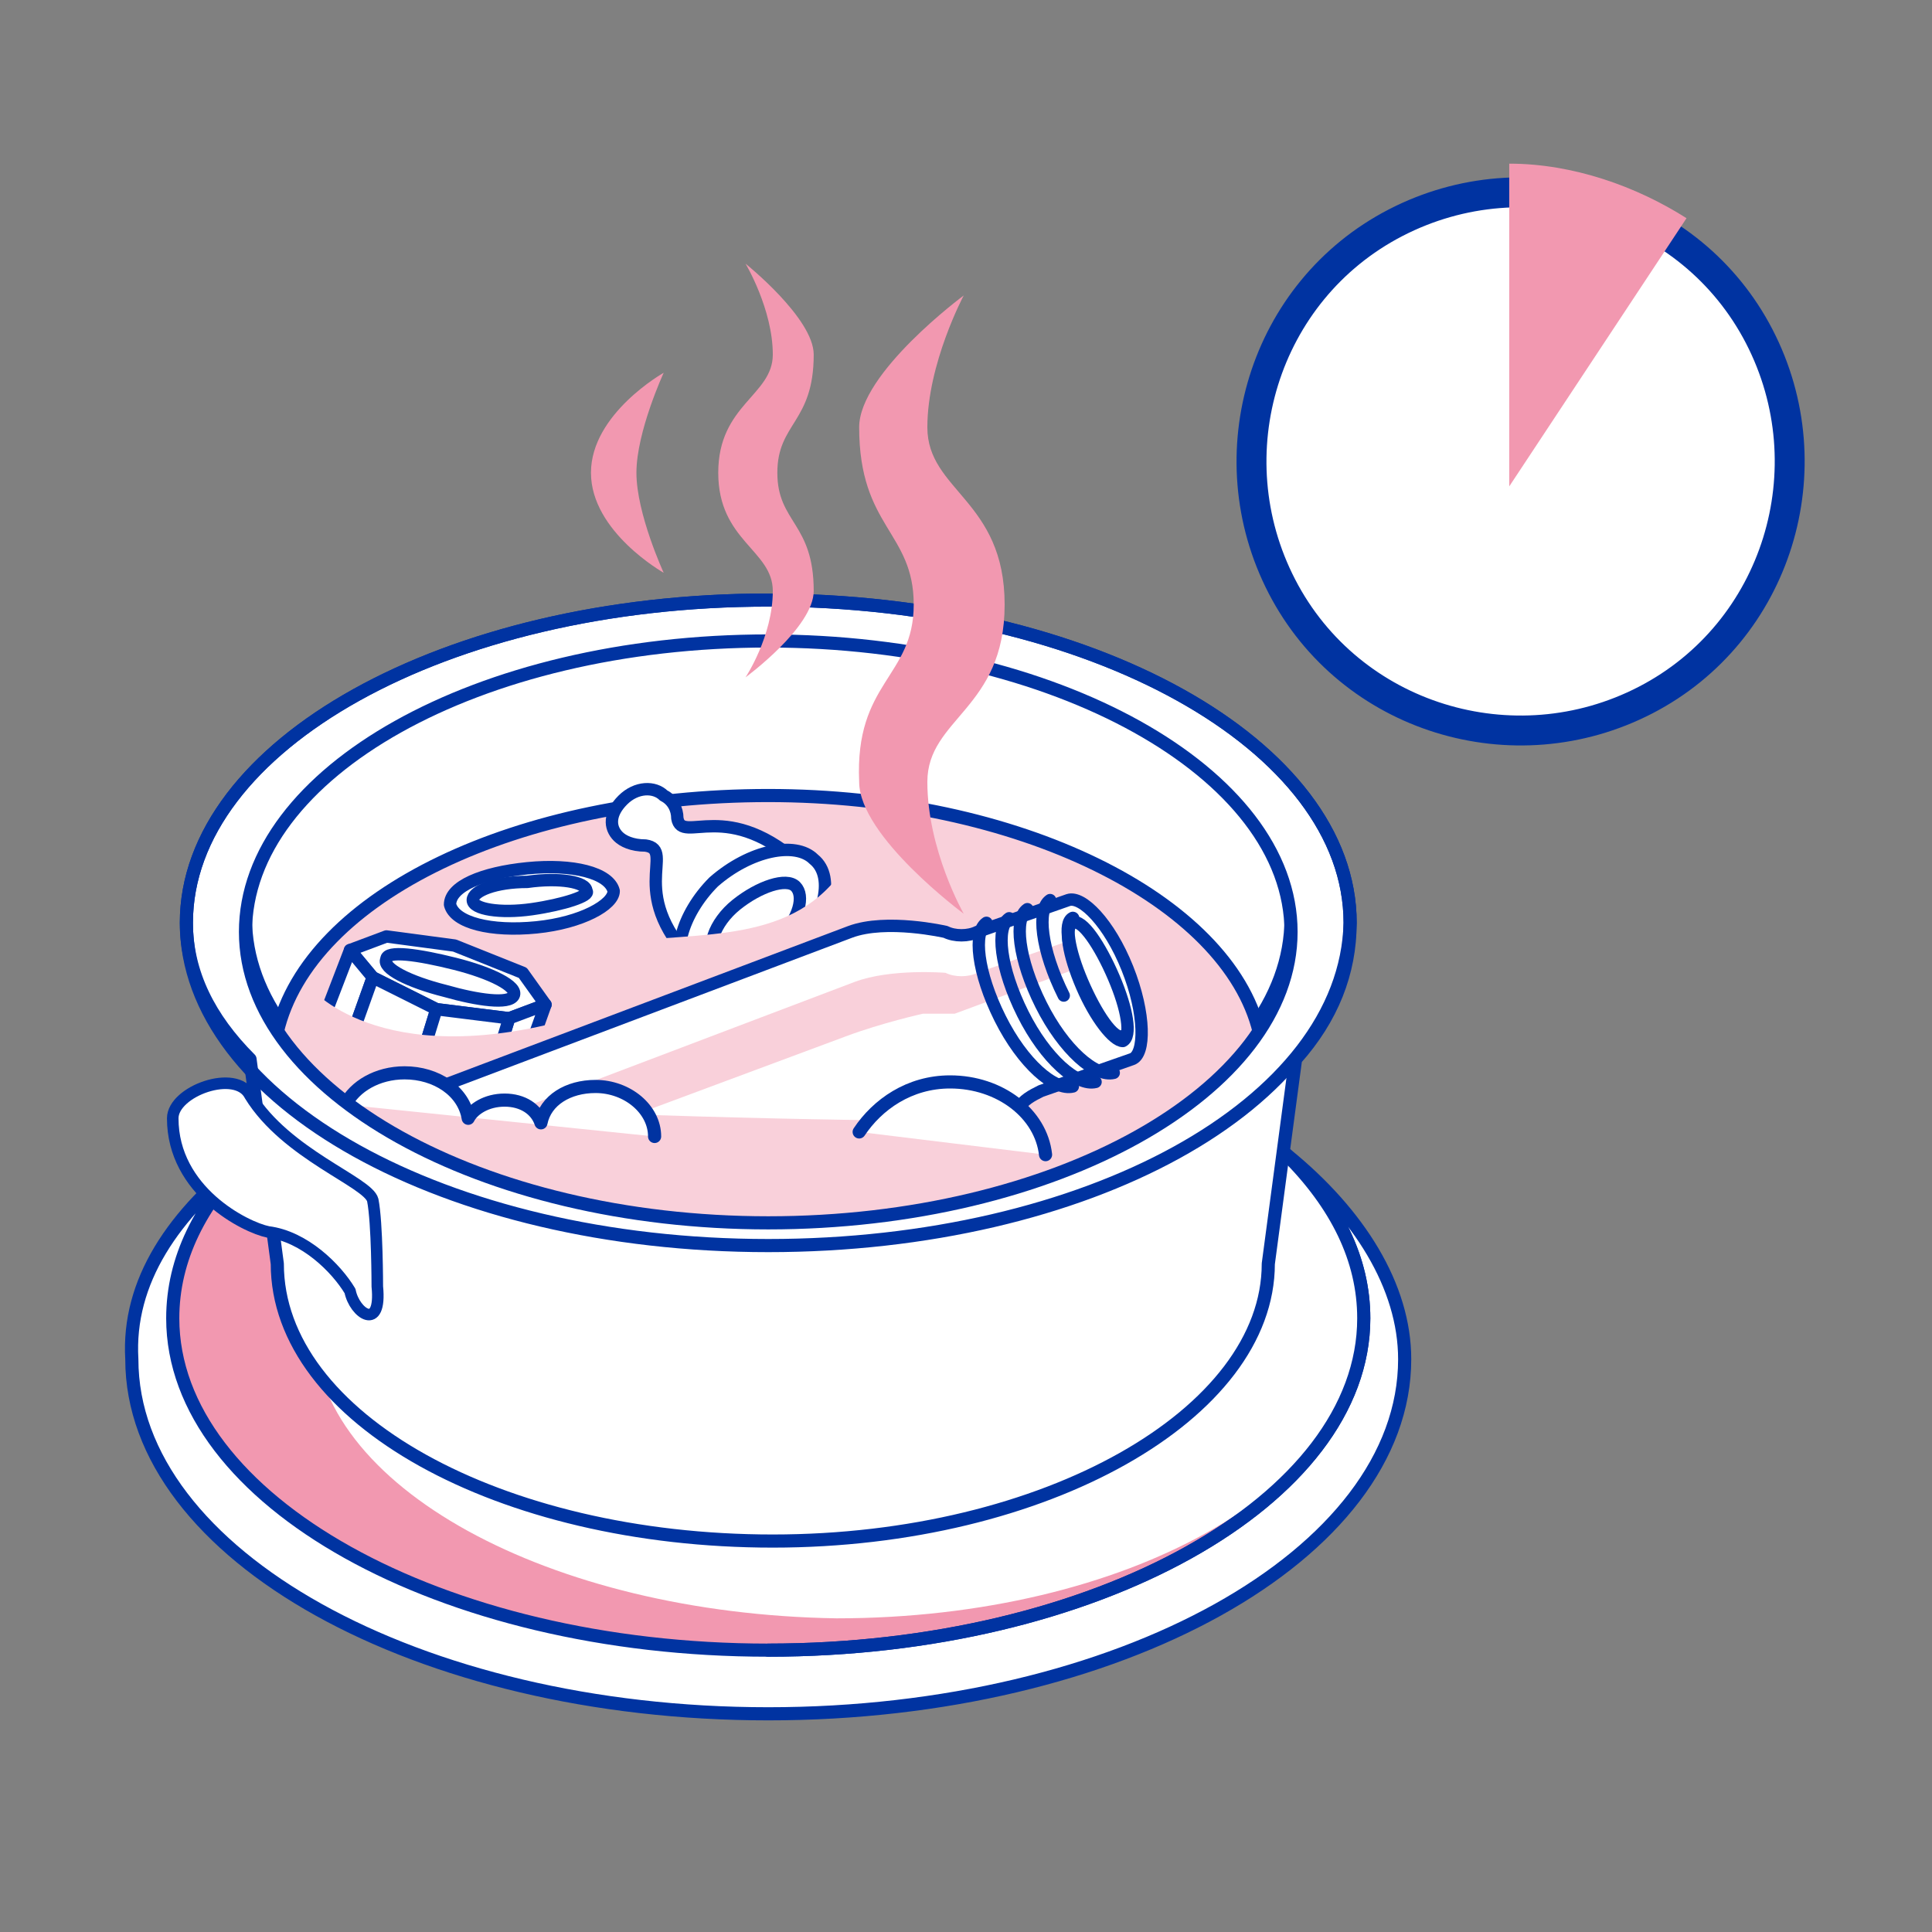 <?xml version="1.0" encoding="utf-8"?>
<!-- Generator: Adobe Illustrator 24.1.2, SVG Export Plug-In . SVG Version: 6.00 Build 0)  -->
<svg version="1.1" id="vector" xmlns="http://www.w3.org/2000/svg" xmlns:xlink="http://www.w3.org/1999/xlink" x="0px" y="0px"
	 viewBox="0 0 42.5 42.5" style="enable-background:new 0 0 42.5 42.5;" xml:space="preserve">
<rect x="0" y="0" width="42.5" height="42.5" fill="#808080" stroke="none"/>
<style type="text/css">
	.st0{fill:#FFFFFF;stroke:#0033A1;stroke-width:0.289;stroke-linecap:round;stroke-linejoin:round;}
	.st1{fill:#FFF6A6;}
	.st2{fill:#FFFFFF;stroke:#0033A1;stroke-width:0.356;stroke-linecap:round;stroke-linejoin:round;}
	.st3{fill:#FFFFFF;}
	.st4{fill:none;stroke:#0033A1;stroke-width:0.289;stroke-linecap:round;stroke-linejoin:round;}
	.st5{clip-path:url(#SVGID_2_);fill:#FFFFFF;}
	.st6{fill:#FFFACD;}
	.st7{fill:none;stroke:#0033A1;stroke-width:0.386;stroke-linecap:round;stroke-linejoin:round;}
	.st8{clip-path:url(#SVGID_4_);fill:#FFFFFF;}
	.st9{clip-path:url(#SVGID_6_);fill:#FFF6A6;}
	.st10{clip-path:url(#SVGID_8_);fill:#FFFFFF;}
	.st11{fill:none;stroke:#0033A1;stroke-width:0.385;stroke-linecap:round;stroke-linejoin:round;}
	.st12{fill-rule:evenodd;clip-rule:evenodd;fill:#FFFFFF;}
	.st13{fill-rule:evenodd;clip-rule:evenodd;fill:#0033A1;}
	.st14{fill:none;stroke:#0033A1;stroke-width:0.222;}
	.st15{fill-rule:evenodd;clip-rule:evenodd;fill:#FFF6A6;}
	.st16{clip-path:url(#SVGID_10_);fill:#FFF6A6;}
	.st17{fill:none;stroke:#FFEE00;stroke-width:0.386;stroke-linecap:round;stroke-linejoin:round;}
	.st18{fill:none;stroke:#0033A1;stroke-width:0.283;stroke-linecap:round;stroke-linejoin:round;}
	.st19{fill:none;stroke:#0033A1;stroke-width:0.368;stroke-linecap:round;stroke-linejoin:round;}
	.st20{fill:#FFFFFF;stroke:#0033A1;stroke-width:0.658;stroke-linecap:round;stroke-linejoin:round;}
	.st21{fill:#FFEE00;}
	.st22{fill:#FFEE00;stroke:#0033A1;stroke-width:0.289;stroke-linecap:round;stroke-linejoin:round;}
	.st23{clip-path:url(#SVGID_12_);fill:#FFFFFF;}
	.st24{clip-path:url(#SVGID_14_);fill:#FFFFFF;}
	.st25{clip-path:url(#SVGID_16_);fill:#FFF6A6;}
	.st26{clip-path:url(#SVGID_18_);fill:#FFFFFF;}
	.st27{fill:none;stroke:#0033A1;stroke-width:0.161;}
	.st28{opacity:0.5;}
	.st29{clip-path:url(#SVGID_20_);fill:#FFEE00;}
	.st30{clip-path:url(#SVGID_22_);fill:#FFFFFF;}
	.st31{clip-path:url(#SVGID_22_);fill:none;stroke:#0033A1;stroke-width:0.283;stroke-linecap:round;stroke-linejoin:round;}
	.st32{clip-path:url(#SVGID_22_);fill:none;stroke:#0033A1;stroke-width:0.255;stroke-linecap:round;stroke-linejoin:round;}
	.st33{clip-path:url(#SVGID_24_);fill:#FFF6A6;}
	.st34{clip-path:url(#SVGID_26_);fill:#FFF6A6;}
	.st35{clip-path:url(#SVGID_26_);fill:none;stroke:#0033A1;stroke-width:0.283;stroke-linecap:round;stroke-linejoin:round;}
	.st36{clip-path:url(#SVGID_26_);fill:#FFFFFF;}
	.st37{fill:#FFF6A6;stroke:#0033A1;stroke-width:0.289;stroke-miterlimit:10;}
	.st38{fill:#FFFFFF;stroke:#0033A1;stroke-width:0.296;stroke-linecap:round;stroke-linejoin:round;}
	.st39{fill:none;stroke:#FFFFFF;stroke-width:0.284;stroke-linecap:round;stroke-linejoin:round;}
	.st40{fill:#FFFACD;stroke:#0033A1;stroke-width:0.289;stroke-linecap:round;stroke-linejoin:round;}
	.st41{fill-rule:evenodd;clip-rule:evenodd;fill:#FFFACD;}
	.st42{clip-path:url(#SVGID_28_);fill:#FFFFFF;}
	.st43{fill:none;stroke:#0033A1;stroke-width:0.391;stroke-linecap:round;stroke-linejoin:round;}
	.st44{clip-path:url(#SVGID_30_);fill:#FFEE00;}
	.st45{clip-path:url(#SVGID_32_);fill:#FFF6A6;}
	.st46{fill:none;stroke:#0033A1;stroke-width:0.39;stroke-linecap:round;stroke-linejoin:round;}
	.st47{fill:#FFF15E;}
	.st48{clip-path:url(#SVGID_34_);fill:#FFF6A6;}
	.st49{clip-path:url(#SVGID_36_);fill:#FFF6A6;}
	.st50{fill:none;stroke:#0033A1;stroke-width:0.321;stroke-linecap:round;stroke-linejoin:round;}
	.st51{fill:#FFFFFF;stroke:#0033A1;stroke-width:0.32;stroke-linecap:round;stroke-linejoin:round;}
	.st52{clip-path:url(#SVGID_38_);fill:#FFFFFF;}
	.st53{fill:none;stroke:#0033A1;stroke-width:0.32;stroke-linecap:round;stroke-linejoin:round;}
	.st54{clip-path:url(#SVGID_40_);fill:#FFFFFF;}
	
		.st55{fill:none;stroke:#0033A1;stroke-width:0.32;stroke-linecap:round;stroke-linejoin:round;stroke-dasharray:0.661,0.661,0.661,0.661,0.661,0.661;}
	.st56{fill:none;stroke:#0033A1;stroke-width:0.394;}
	.st57{fill:none;stroke:#0033A1;stroke-width:0.283;}
	.st58{fill:none;stroke:#0033A1;stroke-width:0.368;}
	.st59{fill:none;stroke:#0033A1;stroke-width:0.283;stroke-linecap:round;}
	.st60{fill:#0033A1;}
	.st61{fill:#FFFFFF;stroke:#0033A1;stroke-width:0.283;}
	.st62{fill:none;stroke:#FFFFFF;stroke-width:0.567;stroke-linecap:round;}
	.st63{fill:#FCD6B4;}
	.st64{clip-path:url(#SVGID_42_);fill:#F6A965;}
	.st65{clip-path:url(#SVGID_44_);fill:#FCD6B4;}
	.st66{fill:#F6A965;stroke:#0033A1;stroke-width:0.289;stroke-linecap:round;stroke-linejoin:round;}
	.st67{fill:#FCD6B4;stroke:#0033A1;stroke-width:0.289;stroke-miterlimit:10;}
	.st68{fill:#F6A965;}
	.st69{clip-path:url(#SVGID_46_);fill:#FFFFFF;}
	.st70{clip-path:url(#SVGID_48_);fill:#FFFFFF;}
	.st71{fill:#FDE7D2;stroke:#0033A1;stroke-width:0.289;stroke-linecap:round;stroke-linejoin:round;}
	.st72{fill:#FDE7D2;}
	.st73{fill-rule:evenodd;clip-rule:evenodd;fill:#FDE7D2;}
	.st74{clip-path:url(#SVGID_50_);fill:#FFFFFF;}
	.st75{fill-rule:evenodd;clip-rule:evenodd;fill:#FCD6B4;}
	.st76{fill:#F9BC85;}
	.st77{clip-path:url(#SVGID_52_);fill:#FCD6B4;}
	.st78{clip-path:url(#SVGID_54_);fill:#FCD6B4;}
	.st79{fill:none;stroke:#0033A1;stroke-width:0.427;stroke-linecap:round;stroke-linejoin:round;}
	.st80{clip-path:url(#SVGID_56_);fill:#FFFFFF;}
	.st81{clip-path:url(#SVGID_58_);fill:#FFFFFF;}
	.st82{clip-path:url(#SVGID_60_);fill:#FCD6B4;}
	.st83{clip-path:url(#SVGID_62_);fill:#FCD6B4;}
	.st84{clip-path:url(#SVGID_64_);fill:#FCD6B4;}
	.st85{clip-path:url(#SVGID_66_);fill:#FFFFFF;}
	.st86{clip-path:url(#SVGID_68_);fill:#FCD6B4;}
	.st87{clip-path:url(#SVGID_70_);fill:#FFFFFF;}
	.st88{clip-path:url(#SVGID_70_);fill:none;stroke:#0033A1;stroke-width:0.283;stroke-linecap:round;stroke-linejoin:round;}
	.st89{clip-path:url(#SVGID_70_);fill:none;stroke:#0033A1;stroke-width:0.255;stroke-linecap:round;stroke-linejoin:round;}
	.st90{clip-path:url(#SVGID_72_);fill:#FCD6B4;}
	.st91{clip-path:url(#SVGID_74_);fill:#FCD6B4;}
	.st92{clip-path:url(#SVGID_74_);fill:none;stroke:#0033A1;stroke-width:0.283;stroke-linecap:round;stroke-linejoin:round;}
	.st93{clip-path:url(#SVGID_74_);fill:#FFFFFF;}
	.st94{clip-path:url(#SVGID_76_);fill:#FFFFFF;}
	.st95{clip-path:url(#SVGID_78_);fill:#FFFFFF;}
	.st96{clip-path:url(#SVGID_80_);fill:#FCD6B4;}
	.st97{clip-path:url(#SVGID_82_);fill:#FFFFFF;}
	.st98{clip-path:url(#SVGID_84_);fill:#FCD6B4;}
	.st99{fill:none;stroke:#F6A965;stroke-width:0.386;stroke-linecap:round;stroke-linejoin:round;}
	.st100{fill:#F9D0DA;}
	.st101{clip-path:url(#SVGID_86_);fill:#F298B0;}
	.st102{clip-path:url(#SVGID_88_);fill:#F9D0DA;}
	.st103{fill:#FBE3E9;}
	.st104{fill:#F9D0DA;stroke:#0033A1;stroke-width:0.289;stroke-linecap:round;stroke-linejoin:round;}
	.st105{fill:#FFFFFF;stroke:#0033A1;stroke-width:0.254;stroke-linecap:round;stroke-linejoin:round;}
	.st106{fill:#FFFFFF;stroke:#0033A1;stroke-width:0.356;stroke-linecap:round;stroke-linejoin:round;}
	.st107{fill:#FFFFFF;stroke:#0033A1;stroke-width:0.386;stroke-linecap:round;stroke-linejoin:round;}
	.st108{fill:#FFFFFF;stroke:#0033A1;stroke-width:0.382;stroke-linecap:round;stroke-linejoin:round;}
	.st109{fill:none;stroke:#F298B0;stroke-width:0.356;stroke-linecap:round;stroke-linejoin:round;}
	.st110{fill:#F298B0;}
	.st111{fill:#FFFFFF;stroke:#0033A1;stroke-width:0.376;stroke-linecap:round;stroke-linejoin:round;}
	.st112{fill:#F298B0;stroke:#0033A1;stroke-width:0.289;stroke-linecap:round;stroke-linejoin:round;}
	.st113{fill:none;stroke:#FFFFFF;stroke-width:0.567;stroke-linecap:round;stroke-linejoin:round;}
	.st114{fill:#FFFFFF;stroke:#0033A1;stroke-width:0.289;stroke-miterlimit:10;}
	.st115{fill:#E3ECC2;}
	.st116{fill:#F5AFC1;}
	.st117{fill:#FFFFFF;stroke:#0033A1;stroke-width:0.272;stroke-linecap:round;stroke-linejoin:round;}
	.st118{fill:none;stroke:#0033A1;stroke-width:0.272;stroke-linecap:round;stroke-linejoin:round;}
	.st119{clip-path:url(#SVGID_90_);fill:#FFFFFF;}
	.st120{clip-path:url(#SVGID_92_);fill:#FFFFFF;}
	.st121{fill:#E3ECC2;stroke:#0033A1;stroke-width:0.289;stroke-linecap:round;stroke-linejoin:round;}
	.st122{clip-path:url(#SVGID_94_);fill:#C5D879;}
	.st123{clip-path:url(#SVGID_96_);fill:#E3ECC2;}
	.st124{fill:#EEF4DB;}
	.st125{fill:none;stroke:#C5D879;stroke-width:0.356;stroke-linecap:round;stroke-linejoin:round;}
	.st126{fill:#C5D879;}
	.st127{fill:#C5D879;stroke:#0033A1;stroke-width:0.289;stroke-linecap:round;stroke-linejoin:round;}
	.st128{fill:#D1E098;}
	.st129{clip-path:url(#SVGID_98_);fill:#FFFFFF;}
	.st130{clip-path:url(#SVGID_100_);fill:#FFFFFF;}
</style>
<g>
	<g>
		<g>
			<path class="st20" d="M38.7,7.4c1.5,2.9,0.4,6.5-2.5,8c-2.9,1.5-6.5,0.4-8-2.5c-1.5-2.9-0.4-6.5,2.5-8
				C33.6,3.4,37.2,4.5,38.7,7.4z"/>
			<path class="st110" d="M37.1,4.8l-3.9,5.9V3.6C34.6,3.6,36,4.1,37.1,4.8z"/>
		</g>
		<g>
			<path class="st110" d="M16.9,36.3C9.6,36.3,3.8,33,3.8,29c0-4,5.7-6.3,12.9-6.3c7.2,0,13.3,2.3,13.3,6.3
				C30,33,24.1,36.3,16.9,36.3z"/>
			<path class="st0" d="M5.5,25.4c-1.1,1.1-1.7,2.3-1.7,3.6c0,4,5.9,7.3,13.1,7.3C24.1,36.3,30,33,30,29c0-1.3-0.6-2.5-1.7-3.6
				c1.6,1.3,2.6,2.9,2.6,4.5c0,4.3-6.3,7.8-14,7.8c-7.7,0-14-3.5-14-7.8C2.8,28.2,3.8,26.7,5.5,25.4z"/>
			<path class="st3" d="M6.9,28.7c0-3.5,5.1-6.4,11.5-6.4c6.3,0,11.5,2.8,11.5,6.4c0,3.5-5.1,6.4-11.5,6.4
				C12.1,35.1,6.9,32.2,6.9,28.7z"/>
			<path class="st3" d="M6.9,29.2c0-3.5,5.1-6.4,11.5-6.4c6.3,0,11.5,2.8,11.5,6.4c0,3.5-5.1,6.4-11.5,6.4
				C12.1,35.5,6.9,32.7,6.9,29.2z"/>
			<path class="st0" d="M16.9,26.6c-6.4,0-11.5-2.9-11.5-6.4c0-3.5,5.2-6.4,11.5-6.4c6.4,0,11.5,2.9,11.5,6.4
				C28.4,23.8,23.2,26.6,16.9,26.6z"/>
			<path class="st104" d="M16.9,26.9c-5,0-9.3-1.8-10.8-4.2c0.7-3,5.3-5.2,10.8-5.2c5.5,0,10.1,2.3,10.8,5.2
				C26.1,25.2,21.9,26.9,16.9,26.9z"/>
			<path class="st4" d="M16.9,36.3C24.1,36.3,30,33,30,29c0-1.3-0.6-2.5-1.7-3.6"/>
			<path class="st117" d="M17.7,19.1C16,17.5,15,18.6,14.9,18c0-0.2-0.1-0.4-0.3-0.5c-0.2-0.2-0.6-0.2-0.9,0.1
				c-0.3,0.3-0.3,0.6-0.1,0.8c0.1,0.1,0.3,0.2,0.6,0.2c0.7,0.1-0.5,1.1,1.2,2.7"/>
			<path class="st117" d="M17.4,21c-0.8,0.7-1.8,0.9-2.2,0.5c-0.5-0.4-0.2-1.4,0.5-2.1c0.8-0.7,1.8-0.9,2.2-0.5
				C18.4,19.3,18.1,20.3,17.4,21z"/>
			<path class="st117" d="M17.1,20.7c-0.5,0.4-1.1,0.6-1.3,0.4c-0.3-0.2-0.1-0.8,0.4-1.2c0.5-0.4,1.1-0.6,1.3-0.4
				C17.7,19.7,17.6,20.2,17.1,20.7z"/>
			<path class="st117" d="M11.8,20.4c-1,0.1-1.8-0.1-1.9-0.5c0-0.4,0.7-0.7,1.7-0.8c1-0.1,1.8,0.1,1.9,0.5
				C13.5,19.9,12.8,20.3,11.8,20.4z"/>
			<path class="st117" d="M11.7,20c-0.7,0.1-1.3,0-1.3-0.2c0-0.2,0.5-0.4,1.2-0.4c0.7-0.1,1.3,0,1.3,0.2C13,19.7,12.4,19.9,11.7,20z
				"/>
			<polygon class="st117" points="11.2,22.4 9.6,22.2 8.2,21.5 7.7,20.9 8.5,20.6 10,20.8 11.5,21.4 12,22.1 			"/>
			<polygon class="st117" points="7.2,22.2 7.7,20.9 8.2,21.5 7.7,22.9 			"/>
			<polygon class="st117" points="7.7,22.9 8.2,21.5 9.6,22.2 9.2,23.5 			"/>
			<polygon class="st117" points="11.5,23.5 12,22.1 11.2,22.4 10.8,23.7 			"/>
			<polygon class="st117" points="10.8,23.7 11.2,22.4 9.6,22.2 9.2,23.5 			"/>
			<path class="st117" d="M11.3,21.9c0.1-0.2-0.5-0.5-1.3-0.7c-0.8-0.2-1.5-0.3-1.5-0.1c-0.1,0.2,0.5,0.5,1.3,0.7
				C10.5,22,11.2,22.1,11.3,21.9z"/>
			<path class="st100" d="M6.5,25.8l0.3-4.1c0,0,1.5,1.9,5.8,0.7c0.3-0.1,0.3-1.6,1.3-1.7c1.9-0.2,3.9,0,4.9-2l0.5,9.3"/>
			<path class="st117" d="M22.4,24.4c0.1-0.2,0.3-0.3,0.5-0.4l2-0.7c0.3-0.1,0.3-1-0.1-2c-0.4-1-1-1.6-1.3-1.5l-2,0.7
				c-0.2,0.1-0.5,0.1-0.7,0c0,0-1.3-0.3-2.1,0l-9.8,3.7c-0.5,0.2-0.4,1.5,0.2,3c0.6,1.5,1.5,2.5,2,2.3l9.8-3.7
				C21.7,25.5,22.4,24.4,22.4,24.4z"/>
			<path class="st100" d="M18.6,22.8c0.8-0.3,1.7-0.5,1.7-0.5c0.2,0,0.5,0,0.7,0l2.7-1l-0.2-0.6l-2,0.7c-0.2,0.1-0.5,0.1-0.7,0
				c0,0-1.2-0.1-2,0.2l-8.7,3.3c-0.4,0.1-1.1,0.3-1,0.8c0.1,0.4,0.5,0.5,0.9,0.3L18.6,22.8z"/>
			<path class="st117" d="M24.7,22.9c0.2-0.1,0.1-0.7-0.2-1.4c-0.3-0.7-0.7-1.3-0.9-1.2c-0.2,0.1-0.1,0.7,0.2,1.4
				C24.1,22.4,24.5,22.9,24.7,22.9z"/>
			<path class="st4" d="M23.6,20.2c-0.2,0.1-0.1,0.7,0.2,1.4c0.3,0.7,0.7,1.3,0.9,1.2"/>
			<g>
				<path class="st118" d="M22.6,20c-0.3,0.2-0.2,1.1,0.3,2.1c0.5,1,1.2,1.6,1.6,1.5"/>
				<path class="st118" d="M23.1,19.8c-0.3,0.2-0.2,1.1,0.3,2.1"/>
				<path class="st118" d="M22.2,20.2c-0.3,0.2-0.2,1.1,0.3,2.1c0.5,1,1.2,1.6,1.6,1.5"/>
				<path class="st118" d="M21.7,20.3c-0.3,0.2-0.2,1.1,0.3,2.1c0.5,1,1.2,1.6,1.6,1.5"/>
			</g>
			<path class="st100" d="M6.7,28.2L7,24.2c12.5,0.7,19.4,0.4,19.4,0.4l-0.3,4.7"/>
			<path class="st0" d="M7.6,24.3c0.2-0.4,0.7-0.7,1.3-0.7c0.7,0,1.3,0.4,1.4,1c0.1-0.2,0.4-0.4,0.8-0.4c0.4,0,0.7,0.2,0.8,0.5
				c0.1-0.5,0.6-0.8,1.2-0.8c0.7,0,1.3,0.5,1.3,1.1"/>
			<path class="st0" d="M23,25.4c-0.1-0.9-1-1.6-2.1-1.6c-0.9,0-1.6,0.5-2,1.1"/>
			<path class="st0" d="M4.1,20.3c0-3.9,5.7-7.1,12.8-7.1c7.1,0,12.8,3.2,12.8,7.1c0,1.1-0.4,2.1-1.2,3l-0.6,4.5
				c0,3.3-4.9,6.1-10.9,6.1c-6,0-10.9-2.7-10.9-6.1l-0.6-4.5C4.6,22.4,4.1,21.4,4.1,20.3z M28.4,20.5c0-3.5-5.2-6.4-11.5-6.4
				c-6.4,0-11.5,2.9-11.5,6.4c0,3.5,5.2,6.4,11.5,6.4C23.2,26.9,28.4,24,28.4,20.5z"/>
			<path class="st4" d="M16.9,27.4c-7.1,0-12.8-3.2-12.8-7.1c0-3.9,5.7-7.1,12.8-7.1c7.1,0,12.8,3.2,12.8,7.1
				C29.6,24.3,23.9,27.4,16.9,27.4z"/>
			<path class="st110" d="M20.1,13.3c0-1.6-1.2-1.7-1.2-3.9c0-1.2,2.3-2.9,2.3-2.9s-0.8,1.5-0.8,2.9c0,1.4,1.7,1.6,1.7,3.9
				c0,2.3-1.7,2.5-1.7,3.9c0,1.5,0.8,2.9,0.8,2.9s-2.3-1.7-2.3-2.9C18.8,15,20.1,14.9,20.1,13.3z"/>
			<path class="st110" d="M17.1,10.4c0-1.1,0.8-1.1,0.8-2.6c0-0.8-1.5-2-1.5-2s0.6,1,0.6,2c0,0.9-1.2,1.1-1.2,2.6
				c0,1.5,1.2,1.7,1.2,2.6c0,1-0.6,1.9-0.6,1.9s1.5-1.1,1.5-1.9C17.9,11.5,17.1,11.5,17.1,10.4z"/>
			<path class="st110" d="M14.6,12.6c0,0-1.6-0.9-1.6-2.2c0-1.3,1.6-2.2,1.6-2.2S14,9.5,14,10.4C14,11.3,14.6,12.6,14.6,12.6z"/>
			<path class="st105" d="M8.3,28.3c0,0,0-1.4-0.1-1.9c-0.1-0.4-1.9-1-2.7-2.3c-0.3-0.6-1.7-0.1-1.7,0.5c0,1.6,1.6,2.4,2.1,2.5
				c0.8,0.1,1.5,0.8,1.8,1.3C7.8,28.9,8.4,29.3,8.3,28.3z"/>
		</g>
	</g>
</g>
</svg>
